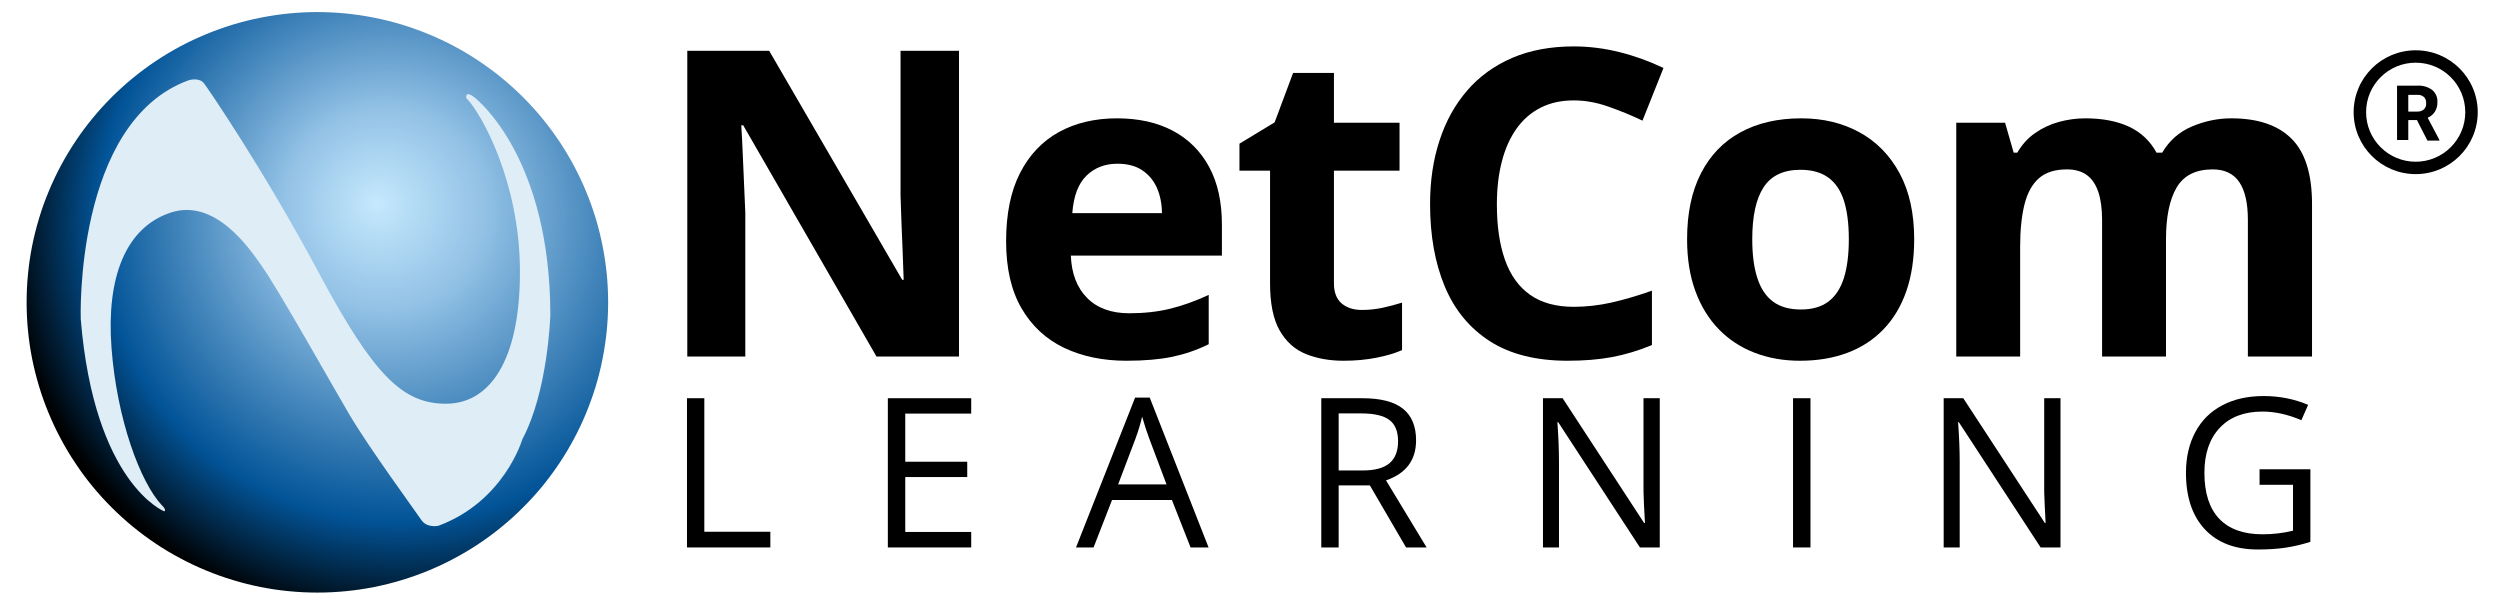 <?xml version="1.0" encoding="UTF-8"?>
<svg xmlns="http://www.w3.org/2000/svg" xmlns:xlink="http://www.w3.org/1999/xlink" width="204" zoomAndPan="magnify" viewBox="0 0 153 37.5" height="50" preserveAspectRatio="xMidYMid meet" version="1.0" style="background-color:transparent;">
  <defs>
    <clipPath id="5db802cad5">
      <path d="M 1.008 0 L 151.992 0 L 151.992 37.008 L 1.008 37.008 Z M 1.008 0 " clip-rule="nonzero"></path>
    </clipPath>
    <clipPath id="eb235df4ce">
      <path d="M 1.508 0.738 L 38 0.738 L 38 36.266 L 1.508 36.266 Z M 1.508 0.738 " clip-rule="nonzero"></path>
    </clipPath>
    <clipPath id="c4c6513b46">
      <path d="M 37.219 18.504 C 37.219 19.086 37.188 19.664 37.133 20.246 C 37.074 20.824 36.988 21.398 36.875 21.969 C 36.762 22.539 36.621 23.102 36.453 23.66 C 36.281 24.215 36.086 24.762 35.863 25.301 C 35.641 25.84 35.391 26.363 35.117 26.875 C 34.84 27.391 34.543 27.887 34.219 28.371 C 33.895 28.855 33.547 29.324 33.18 29.773 C 32.809 30.223 32.418 30.652 32.004 31.062 C 31.594 31.477 31.16 31.867 30.711 32.234 C 30.262 32.605 29.793 32.949 29.309 33.273 C 28.824 33.598 28.324 33.895 27.812 34.168 C 27.297 34.445 26.77 34.691 26.234 34.914 C 25.695 35.137 25.145 35.332 24.59 35.5 C 24.031 35.672 23.465 35.812 22.895 35.926 C 22.324 36.039 21.746 36.125 21.168 36.18 C 20.586 36.238 20.004 36.266 19.422 36.266 C 18.84 36.266 18.258 36.238 17.68 36.18 C 17.098 36.125 16.523 36.039 15.949 35.926 C 15.379 35.812 14.816 35.672 14.258 35.5 C 13.699 35.332 13.152 35.137 12.613 34.914 C 12.074 34.691 11.547 34.445 11.035 34.168 C 10.52 33.895 10.02 33.598 9.535 33.273 C 9.051 32.949 8.586 32.605 8.133 32.234 C 7.684 31.867 7.254 31.477 6.84 31.062 C 6.43 30.652 6.035 30.223 5.668 29.773 C 5.297 29.324 4.949 28.855 4.629 28.371 C 4.305 27.887 4.004 27.391 3.73 26.875 C 3.453 26.363 3.207 25.84 2.984 25.301 C 2.758 24.762 2.562 24.215 2.395 23.66 C 2.227 23.102 2.082 22.539 1.969 21.969 C 1.855 21.398 1.77 20.824 1.715 20.246 C 1.656 19.664 1.629 19.086 1.629 18.504 C 1.629 17.922 1.656 17.34 1.715 16.762 C 1.77 16.184 1.855 15.609 1.969 15.039 C 2.082 14.469 2.227 13.902 2.395 13.348 C 2.562 12.789 2.758 12.242 2.984 11.707 C 3.207 11.168 3.453 10.645 3.73 10.129 C 4.004 9.617 4.305 9.117 4.629 8.633 C 4.949 8.152 5.297 7.684 5.668 7.234 C 6.035 6.785 6.43 6.355 6.84 5.941 C 7.254 5.531 7.684 5.141 8.133 4.773 C 8.586 4.402 9.051 4.059 9.535 3.734 C 10.02 3.41 10.52 3.113 11.035 2.836 C 11.547 2.562 12.074 2.316 12.613 2.094 C 13.152 1.871 13.699 1.676 14.258 1.504 C 14.816 1.336 15.379 1.195 15.949 1.082 C 16.523 0.969 17.098 0.883 17.68 0.824 C 18.258 0.77 18.84 0.738 19.422 0.738 C 20.004 0.738 20.586 0.77 21.168 0.824 C 21.746 0.883 22.324 0.969 22.895 1.082 C 23.465 1.195 24.031 1.336 24.59 1.504 C 25.145 1.676 25.695 1.871 26.234 2.094 C 26.77 2.316 27.297 2.562 27.812 2.836 C 28.324 3.113 28.824 3.41 29.309 3.734 C 29.793 4.059 30.262 4.402 30.711 4.773 C 31.16 5.141 31.594 5.531 32.004 5.941 C 32.418 6.355 32.809 6.785 33.18 7.234 C 33.547 7.684 33.895 8.152 34.219 8.633 C 34.543 9.117 34.84 9.617 35.117 10.129 C 35.391 10.645 35.641 11.168 35.863 11.707 C 36.086 12.242 36.281 12.789 36.453 13.348 C 36.621 13.902 36.762 14.469 36.875 15.039 C 36.988 15.609 37.074 16.184 37.133 16.762 C 37.188 17.34 37.219 17.922 37.219 18.504 Z M 37.219 18.504 " clip-rule="nonzero"></path>
    </clipPath>
    <radialGradient gradientTransform="matrix(1.001, 0, 0, -0.999, 1.628, -372.98)" gradientUnits="userSpaceOnUse" r="24.547" cx="23.199" id="7400353095" cy="-387.287" fx="21.396" fy="-385.805">
      <stop stop-opacity="1" stop-color="rgb(77.492%, 91.249%, 99.149%)" offset="0"></stop>
      <stop stop-opacity="1" stop-color="rgb(77.18%, 91.011%, 99.008%)" offset="0.004"></stop>
      <stop stop-opacity="1" stop-color="rgb(76.868%, 90.771%, 98.866%)" offset="0.008"></stop>
      <stop stop-opacity="1" stop-color="rgb(76.555%, 90.532%, 98.726%)" offset="0.012"></stop>
      <stop stop-opacity="1" stop-color="rgb(76.242%, 90.294%, 98.584%)" offset="0.016"></stop>
      <stop stop-opacity="1" stop-color="rgb(75.929%, 90.054%, 98.444%)" offset="0.02"></stop>
      <stop stop-opacity="1" stop-color="rgb(75.618%, 89.816%, 98.303%)" offset="0.023"></stop>
      <stop stop-opacity="1" stop-color="rgb(75.305%, 89.577%, 98.161%)" offset="0.027"></stop>
      <stop stop-opacity="1" stop-color="rgb(74.992%, 89.339%, 98.021%)" offset="0.031"></stop>
      <stop stop-opacity="1" stop-color="rgb(74.68%, 89.099%, 97.881%)" offset="0.035"></stop>
      <stop stop-opacity="1" stop-color="rgb(74.367%, 88.86%, 97.739%)" offset="0.039"></stop>
      <stop stop-opacity="1" stop-color="rgb(74.055%, 88.622%, 97.598%)" offset="0.043"></stop>
      <stop stop-opacity="1" stop-color="rgb(73.743%, 88.382%, 97.458%)" offset="0.047"></stop>
      <stop stop-opacity="1" stop-color="rgb(73.43%, 88.144%, 97.316%)" offset="0.051"></stop>
      <stop stop-opacity="1" stop-color="rgb(73.117%, 87.904%, 97.176%)" offset="0.055"></stop>
      <stop stop-opacity="1" stop-color="rgb(72.804%, 87.666%, 97.034%)" offset="0.059"></stop>
      <stop stop-opacity="1" stop-color="rgb(72.493%, 87.427%, 96.893%)" offset="0.062"></stop>
      <stop stop-opacity="1" stop-color="rgb(72.18%, 87.187%, 96.753%)" offset="0.066"></stop>
      <stop stop-opacity="1" stop-color="rgb(71.867%, 86.949%, 96.611%)" offset="0.07"></stop>
      <stop stop-opacity="1" stop-color="rgb(71.555%, 86.71%, 96.471%)" offset="0.074"></stop>
      <stop stop-opacity="1" stop-color="rgb(71.242%, 86.472%, 96.33%)" offset="0.078"></stop>
      <stop stop-opacity="1" stop-color="rgb(70.93%, 86.232%, 96.188%)" offset="0.082"></stop>
      <stop stop-opacity="1" stop-color="rgb(70.618%, 85.994%, 96.048%)" offset="0.086"></stop>
      <stop stop-opacity="1" stop-color="rgb(70.305%, 85.754%, 95.908%)" offset="0.09"></stop>
      <stop stop-opacity="1" stop-color="rgb(69.992%, 85.516%, 95.766%)" offset="0.094"></stop>
      <stop stop-opacity="1" stop-color="rgb(69.679%, 85.277%, 95.625%)" offset="0.098"></stop>
      <stop stop-opacity="1" stop-color="rgb(69.368%, 85.037%, 95.483%)" offset="0.102"></stop>
      <stop stop-opacity="1" stop-color="rgb(69.055%, 84.799%, 95.343%)" offset="0.105"></stop>
      <stop stop-opacity="1" stop-color="rgb(68.742%, 84.56%, 95.203%)" offset="0.109"></stop>
      <stop stop-opacity="1" stop-color="rgb(68.43%, 84.322%, 95.061%)" offset="0.113"></stop>
      <stop stop-opacity="1" stop-color="rgb(68.117%, 84.082%, 94.92%)" offset="0.117"></stop>
      <stop stop-opacity="1" stop-color="rgb(67.805%, 83.844%, 94.78%)" offset="0.121"></stop>
      <stop stop-opacity="1" stop-color="rgb(67.493%, 83.604%, 94.638%)" offset="0.125"></stop>
      <stop stop-opacity="1" stop-color="rgb(67.18%, 83.365%, 94.498%)" offset="0.129"></stop>
      <stop stop-opacity="1" stop-color="rgb(66.867%, 83.127%, 94.357%)" offset="0.133"></stop>
      <stop stop-opacity="1" stop-color="rgb(66.554%, 82.887%, 94.215%)" offset="0.137"></stop>
      <stop stop-opacity="1" stop-color="rgb(66.243%, 82.649%, 94.075%)" offset="0.141"></stop>
      <stop stop-opacity="1" stop-color="rgb(65.93%, 82.41%, 93.933%)" offset="0.145"></stop>
      <stop stop-opacity="1" stop-color="rgb(65.617%, 82.172%, 93.793%)" offset="0.148"></stop>
      <stop stop-opacity="1" stop-color="rgb(65.305%, 81.932%, 93.652%)" offset="0.152"></stop>
      <stop stop-opacity="1" stop-color="rgb(64.992%, 81.693%, 93.51%)" offset="0.156"></stop>
      <stop stop-opacity="1" stop-color="rgb(64.68%, 81.454%, 93.37%)" offset="0.16"></stop>
      <stop stop-opacity="1" stop-color="rgb(64.368%, 81.215%, 93.23%)" offset="0.164"></stop>
      <stop stop-opacity="1" stop-color="rgb(64.055%, 80.977%, 93.088%)" offset="0.168"></stop>
      <stop stop-opacity="1" stop-color="rgb(63.742%, 80.737%, 92.947%)" offset="0.172"></stop>
      <stop stop-opacity="1" stop-color="rgb(63.429%, 80.499%, 92.807%)" offset="0.176"></stop>
      <stop stop-opacity="1" stop-color="rgb(63.118%, 80.26%, 92.665%)" offset="0.18"></stop>
      <stop stop-opacity="1" stop-color="rgb(62.805%, 80.02%, 92.525%)" offset="0.184"></stop>
      <stop stop-opacity="1" stop-color="rgb(62.492%, 79.782%, 92.383%)" offset="0.188"></stop>
      <stop stop-opacity="1" stop-color="rgb(62.18%, 79.543%, 92.242%)" offset="0.191"></stop>
      <stop stop-opacity="1" stop-color="rgb(61.867%, 79.305%, 92.102%)" offset="0.195"></stop>
      <stop stop-opacity="1" stop-color="rgb(61.555%, 79.065%, 91.96%)" offset="0.199"></stop>
      <stop stop-opacity="1" stop-color="rgb(61.243%, 78.827%, 91.82%)" offset="0.203"></stop>
      <stop stop-opacity="1" stop-color="rgb(60.93%, 78.587%, 91.679%)" offset="0.207"></stop>
      <stop stop-opacity="1" stop-color="rgb(60.617%, 78.348%, 91.537%)" offset="0.211"></stop>
      <stop stop-opacity="1" stop-color="rgb(60.304%, 78.11%, 91.397%)" offset="0.215"></stop>
      <stop stop-opacity="1" stop-color="rgb(59.993%, 77.87%, 91.257%)" offset="0.219"></stop>
      <stop stop-opacity="1" stop-color="rgb(59.68%, 77.632%, 91.115%)" offset="0.223"></stop>
      <stop stop-opacity="1" stop-color="rgb(59.367%, 77.393%, 90.974%)" offset="0.227"></stop>
      <stop stop-opacity="1" stop-color="rgb(59.055%, 77.155%, 90.833%)" offset="0.23"></stop>
      <stop stop-opacity="1" stop-color="rgb(58.742%, 76.915%, 90.692%)" offset="0.234"></stop>
      <stop stop-opacity="1" stop-color="rgb(58.43%, 76.675%, 90.552%)" offset="0.238"></stop>
      <stop stop-opacity="1" stop-color="rgb(58.118%, 76.437%, 90.41%)" offset="0.242"></stop>
      <stop stop-opacity="1" stop-color="rgb(57.805%, 76.198%, 90.269%)" offset="0.246"></stop>
      <stop stop-opacity="1" stop-color="rgb(57.426%, 75.909%, 90.079%)" offset="0.25"></stop>
      <stop stop-opacity="1" stop-color="rgb(56.982%, 75.574%, 89.841%)" offset="0.254"></stop>
      <stop stop-opacity="1" stop-color="rgb(56.538%, 75.237%, 89.601%)" offset="0.258"></stop>
      <stop stop-opacity="1" stop-color="rgb(56.093%, 74.899%, 89.362%)" offset="0.262"></stop>
      <stop stop-opacity="1" stop-color="rgb(55.649%, 74.562%, 89.124%)" offset="0.266"></stop>
      <stop stop-opacity="1" stop-color="rgb(55.205%, 74.225%, 88.884%)" offset="0.27"></stop>
      <stop stop-opacity="1" stop-color="rgb(54.761%, 73.888%, 88.646%)" offset="0.273"></stop>
      <stop stop-opacity="1" stop-color="rgb(54.317%, 73.55%, 88.406%)" offset="0.277"></stop>
      <stop stop-opacity="1" stop-color="rgb(53.873%, 73.213%, 88.167%)" offset="0.281"></stop>
      <stop stop-opacity="1" stop-color="rgb(53.427%, 72.878%, 87.929%)" offset="0.285"></stop>
      <stop stop-opacity="1" stop-color="rgb(52.983%, 72.54%, 87.689%)" offset="0.289"></stop>
      <stop stop-opacity="1" stop-color="rgb(52.539%, 72.203%, 87.451%)" offset="0.293"></stop>
      <stop stop-opacity="1" stop-color="rgb(52.095%, 71.866%, 87.212%)" offset="0.297"></stop>
      <stop stop-opacity="1" stop-color="rgb(51.651%, 71.529%, 86.972%)" offset="0.301"></stop>
      <stop stop-opacity="1" stop-color="rgb(51.207%, 71.191%, 86.734%)" offset="0.305"></stop>
      <stop stop-opacity="1" stop-color="rgb(50.761%, 70.854%, 86.494%)" offset="0.309"></stop>
      <stop stop-opacity="1" stop-color="rgb(50.317%, 70.517%, 86.255%)" offset="0.312"></stop>
      <stop stop-opacity="1" stop-color="rgb(49.873%, 70.181%, 86.017%)" offset="0.316"></stop>
      <stop stop-opacity="1" stop-color="rgb(49.429%, 69.844%, 85.777%)" offset="0.32"></stop>
      <stop stop-opacity="1" stop-color="rgb(48.985%, 69.507%, 85.539%)" offset="0.324"></stop>
      <stop stop-opacity="1" stop-color="rgb(48.541%, 69.17%, 85.3%)" offset="0.328"></stop>
      <stop stop-opacity="1" stop-color="rgb(48.096%, 68.832%, 85.06%)" offset="0.332"></stop>
      <stop stop-opacity="1" stop-color="rgb(47.652%, 68.495%, 84.822%)" offset="0.336"></stop>
      <stop stop-opacity="1" stop-color="rgb(47.208%, 68.158%, 84.583%)" offset="0.34"></stop>
      <stop stop-opacity="1" stop-color="rgb(46.764%, 67.821%, 84.343%)" offset="0.344"></stop>
      <stop stop-opacity="1" stop-color="rgb(46.32%, 67.484%, 84.105%)" offset="0.348"></stop>
      <stop stop-opacity="1" stop-color="rgb(45.874%, 67.148%, 83.865%)" offset="0.352"></stop>
      <stop stop-opacity="1" stop-color="rgb(45.43%, 66.811%, 83.627%)" offset="0.355"></stop>
      <stop stop-opacity="1" stop-color="rgb(44.986%, 66.473%, 83.388%)" offset="0.359"></stop>
      <stop stop-opacity="1" stop-color="rgb(44.542%, 66.136%, 83.148%)" offset="0.363"></stop>
      <stop stop-opacity="1" stop-color="rgb(44.098%, 65.799%, 82.91%)" offset="0.367"></stop>
      <stop stop-opacity="1" stop-color="rgb(43.654%, 65.462%, 82.671%)" offset="0.371"></stop>
      <stop stop-opacity="1" stop-color="rgb(43.208%, 65.125%, 82.431%)" offset="0.375"></stop>
      <stop stop-opacity="1" stop-color="rgb(42.764%, 64.787%, 82.193%)" offset="0.379"></stop>
      <stop stop-opacity="1" stop-color="rgb(42.32%, 64.452%, 81.953%)" offset="0.383"></stop>
      <stop stop-opacity="1" stop-color="rgb(41.876%, 64.114%, 81.715%)" offset="0.387"></stop>
      <stop stop-opacity="1" stop-color="rgb(41.432%, 63.777%, 81.476%)" offset="0.391"></stop>
      <stop stop-opacity="1" stop-color="rgb(40.988%, 63.44%, 81.236%)" offset="0.395"></stop>
      <stop stop-opacity="1" stop-color="rgb(40.543%, 63.103%, 80.998%)" offset="0.398"></stop>
      <stop stop-opacity="1" stop-color="rgb(40.099%, 62.766%, 80.759%)" offset="0.402"></stop>
      <stop stop-opacity="1" stop-color="rgb(39.655%, 62.428%, 80.521%)" offset="0.406"></stop>
      <stop stop-opacity="1" stop-color="rgb(39.211%, 62.091%, 80.281%)" offset="0.41"></stop>
      <stop stop-opacity="1" stop-color="rgb(38.766%, 61.755%, 80.042%)" offset="0.414"></stop>
      <stop stop-opacity="1" stop-color="rgb(38.322%, 61.418%, 79.803%)" offset="0.418"></stop>
      <stop stop-opacity="1" stop-color="rgb(37.877%, 61.081%, 79.564%)" offset="0.422"></stop>
      <stop stop-opacity="1" stop-color="rgb(37.433%, 60.744%, 79.324%)" offset="0.426"></stop>
      <stop stop-opacity="1" stop-color="rgb(36.989%, 60.406%, 79.086%)" offset="0.43"></stop>
      <stop stop-opacity="1" stop-color="rgb(36.545%, 60.069%, 78.847%)" offset="0.434"></stop>
      <stop stop-opacity="1" stop-color="rgb(36.101%, 59.732%, 78.609%)" offset="0.438"></stop>
      <stop stop-opacity="1" stop-color="rgb(35.655%, 59.395%, 78.369%)" offset="0.441"></stop>
      <stop stop-opacity="1" stop-color="rgb(35.211%, 59.059%, 78.13%)" offset="0.445"></stop>
      <stop stop-opacity="1" stop-color="rgb(34.767%, 58.722%, 77.892%)" offset="0.449"></stop>
      <stop stop-opacity="1" stop-color="rgb(34.323%, 58.385%, 77.652%)" offset="0.453"></stop>
      <stop stop-opacity="1" stop-color="rgb(33.879%, 58.047%, 77.412%)" offset="0.457"></stop>
      <stop stop-opacity="1" stop-color="rgb(33.435%, 57.71%, 77.174%)" offset="0.461"></stop>
      <stop stop-opacity="1" stop-color="rgb(32.99%, 57.373%, 76.935%)" offset="0.465"></stop>
      <stop stop-opacity="1" stop-color="rgb(32.545%, 57.036%, 76.697%)" offset="0.469"></stop>
      <stop stop-opacity="1" stop-color="rgb(32.101%, 56.699%, 76.457%)" offset="0.473"></stop>
      <stop stop-opacity="1" stop-color="rgb(31.657%, 56.363%, 76.218%)" offset="0.477"></stop>
      <stop stop-opacity="1" stop-color="rgb(31.213%, 56.026%, 75.98%)" offset="0.48"></stop>
      <stop stop-opacity="1" stop-color="rgb(30.769%, 55.688%, 75.74%)" offset="0.484"></stop>
      <stop stop-opacity="1" stop-color="rgb(30.324%, 55.351%, 75.5%)" offset="0.488"></stop>
      <stop stop-opacity="1" stop-color="rgb(29.88%, 55.014%, 75.262%)" offset="0.492"></stop>
      <stop stop-opacity="1" stop-color="rgb(29.436%, 54.677%, 75.023%)" offset="0.496"></stop>
      <stop stop-opacity="1" stop-color="rgb(28.992%, 54.34%, 74.785%)" offset="0.5"></stop>
      <stop stop-opacity="1" stop-color="rgb(28.548%, 54.002%, 74.545%)" offset="0.504"></stop>
      <stop stop-opacity="1" stop-color="rgb(28.102%, 53.667%, 74.306%)" offset="0.508"></stop>
      <stop stop-opacity="1" stop-color="rgb(27.658%, 53.329%, 74.068%)" offset="0.512"></stop>
      <stop stop-opacity="1" stop-color="rgb(27.214%, 52.992%, 73.828%)" offset="0.516"></stop>
      <stop stop-opacity="1" stop-color="rgb(26.77%, 52.655%, 73.59%)" offset="0.52"></stop>
      <stop stop-opacity="1" stop-color="rgb(26.326%, 52.318%, 73.351%)" offset="0.523"></stop>
      <stop stop-opacity="1" stop-color="rgb(25.882%, 51.981%, 73.111%)" offset="0.527"></stop>
      <stop stop-opacity="1" stop-color="rgb(25.436%, 51.643%, 72.873%)" offset="0.531"></stop>
      <stop stop-opacity="1" stop-color="rgb(24.992%, 51.306%, 72.633%)" offset="0.535"></stop>
      <stop stop-opacity="1" stop-color="rgb(24.548%, 50.97%, 72.394%)" offset="0.539"></stop>
      <stop stop-opacity="1" stop-color="rgb(24.104%, 50.633%, 72.156%)" offset="0.543"></stop>
      <stop stop-opacity="1" stop-color="rgb(23.66%, 50.296%, 71.916%)" offset="0.547"></stop>
      <stop stop-opacity="1" stop-color="rgb(23.216%, 49.959%, 71.678%)" offset="0.551"></stop>
      <stop stop-opacity="1" stop-color="rgb(22.771%, 49.622%, 71.439%)" offset="0.555"></stop>
      <stop stop-opacity="1" stop-color="rgb(22.327%, 49.284%, 71.199%)" offset="0.559"></stop>
      <stop stop-opacity="1" stop-color="rgb(21.883%, 48.947%, 70.961%)" offset="0.562"></stop>
      <stop stop-opacity="1" stop-color="rgb(21.439%, 48.61%, 70.721%)" offset="0.566"></stop>
      <stop stop-opacity="1" stop-color="rgb(20.995%, 48.274%, 70.482%)" offset="0.57"></stop>
      <stop stop-opacity="1" stop-color="rgb(20.551%, 47.937%, 70.244%)" offset="0.574"></stop>
      <stop stop-opacity="1" stop-color="rgb(20.105%, 47.6%, 70.004%)" offset="0.578"></stop>
      <stop stop-opacity="1" stop-color="rgb(19.661%, 47.263%, 69.766%)" offset="0.582"></stop>
      <stop stop-opacity="1" stop-color="rgb(19.217%, 46.925%, 69.527%)" offset="0.586"></stop>
      <stop stop-opacity="1" stop-color="rgb(18.773%, 46.588%, 69.287%)" offset="0.59"></stop>
      <stop stop-opacity="1" stop-color="rgb(18.329%, 46.251%, 69.049%)" offset="0.594"></stop>
      <stop stop-opacity="1" stop-color="rgb(17.883%, 45.914%, 68.81%)" offset="0.598"></stop>
      <stop stop-opacity="1" stop-color="rgb(17.439%, 45.578%, 68.57%)" offset="0.602"></stop>
      <stop stop-opacity="1" stop-color="rgb(16.995%, 45.241%, 68.332%)" offset="0.605"></stop>
      <stop stop-opacity="1" stop-color="rgb(16.551%, 44.904%, 68.092%)" offset="0.609"></stop>
      <stop stop-opacity="1" stop-color="rgb(16.107%, 44.566%, 67.854%)" offset="0.613"></stop>
      <stop stop-opacity="1" stop-color="rgb(15.663%, 44.229%, 67.615%)" offset="0.617"></stop>
      <stop stop-opacity="1" stop-color="rgb(15.218%, 43.892%, 67.375%)" offset="0.621"></stop>
      <stop stop-opacity="1" stop-color="rgb(14.774%, 43.555%, 67.137%)" offset="0.625"></stop>
      <stop stop-opacity="1" stop-color="rgb(14.33%, 43.217%, 66.898%)" offset="0.629"></stop>
      <stop stop-opacity="1" stop-color="rgb(13.885%, 42.88%, 66.66%)" offset="0.633"></stop>
      <stop stop-opacity="1" stop-color="rgb(13.441%, 42.545%, 66.42%)" offset="0.637"></stop>
      <stop stop-opacity="1" stop-color="rgb(12.997%, 42.207%, 66.18%)" offset="0.641"></stop>
      <stop stop-opacity="1" stop-color="rgb(12.552%, 41.87%, 65.942%)" offset="0.645"></stop>
      <stop stop-opacity="1" stop-color="rgb(12.108%, 41.533%, 65.703%)" offset="0.648"></stop>
      <stop stop-opacity="1" stop-color="rgb(11.664%, 41.196%, 65.463%)" offset="0.652"></stop>
      <stop stop-opacity="1" stop-color="rgb(11.22%, 40.858%, 65.225%)" offset="0.656"></stop>
      <stop stop-opacity="1" stop-color="rgb(10.776%, 40.521%, 64.986%)" offset="0.66"></stop>
      <stop stop-opacity="1" stop-color="rgb(10.332%, 40.184%, 64.748%)" offset="0.664"></stop>
      <stop stop-opacity="1" stop-color="rgb(9.886%, 39.848%, 64.508%)" offset="0.668"></stop>
      <stop stop-opacity="1" stop-color="rgb(9.442%, 39.511%, 64.268%)" offset="0.672"></stop>
      <stop stop-opacity="1" stop-color="rgb(8.998%, 39.174%, 64.03%)" offset="0.676"></stop>
      <stop stop-opacity="1" stop-color="rgb(8.554%, 38.837%, 63.791%)" offset="0.68"></stop>
      <stop stop-opacity="1" stop-color="rgb(8.11%, 38.499%, 63.551%)" offset="0.684"></stop>
      <stop stop-opacity="1" stop-color="rgb(7.664%, 38.162%, 63.313%)" offset="0.688"></stop>
      <stop stop-opacity="1" stop-color="rgb(7.22%, 37.825%, 63.074%)" offset="0.691"></stop>
      <stop stop-opacity="1" stop-color="rgb(6.776%, 37.488%, 62.836%)" offset="0.695"></stop>
      <stop stop-opacity="1" stop-color="rgb(6.332%, 37.152%, 62.596%)" offset="0.699"></stop>
      <stop stop-opacity="1" stop-color="rgb(5.888%, 36.815%, 62.357%)" offset="0.703"></stop>
      <stop stop-opacity="1" stop-color="rgb(5.444%, 36.478%, 62.119%)" offset="0.707"></stop>
      <stop stop-opacity="1" stop-color="rgb(4.999%, 36.14%, 61.879%)" offset="0.711"></stop>
      <stop stop-opacity="1" stop-color="rgb(4.555%, 35.803%, 61.639%)" offset="0.715"></stop>
      <stop stop-opacity="1" stop-color="rgb(4.111%, 35.466%, 61.401%)" offset="0.719"></stop>
      <stop stop-opacity="1" stop-color="rgb(3.667%, 35.129%, 61.162%)" offset="0.723"></stop>
      <stop stop-opacity="1" stop-color="rgb(3.223%, 34.792%, 60.924%)" offset="0.727"></stop>
      <stop stop-opacity="1" stop-color="rgb(2.779%, 34.456%, 60.684%)" offset="0.73"></stop>
      <stop stop-opacity="1" stop-color="rgb(2.333%, 34.119%, 60.445%)" offset="0.734"></stop>
      <stop stop-opacity="1" stop-color="rgb(1.889%, 33.781%, 60.207%)" offset="0.738"></stop>
      <stop stop-opacity="1" stop-color="rgb(1.445%, 33.444%, 59.967%)" offset="0.742"></stop>
      <stop stop-opacity="1" stop-color="rgb(1.001%, 33.107%, 59.729%)" offset="0.746"></stop>
      <stop stop-opacity="1" stop-color="rgb(0.774%, 32.681%, 59.143%)" offset="0.75"></stop>
      <stop stop-opacity="1" stop-color="rgb(0.761%, 32.167%, 58.212%)" offset="0.754"></stop>
      <stop stop-opacity="1" stop-color="rgb(0.749%, 31.651%, 57.28%)" offset="0.758"></stop>
      <stop stop-opacity="1" stop-color="rgb(0.737%, 31.137%, 56.349%)" offset="0.762"></stop>
      <stop stop-opacity="1" stop-color="rgb(0.725%, 30.623%, 55.417%)" offset="0.766"></stop>
      <stop stop-opacity="1" stop-color="rgb(0.713%, 30.109%, 54.486%)" offset="0.77"></stop>
      <stop stop-opacity="1" stop-color="rgb(0.7%, 29.593%, 53.555%)" offset="0.773"></stop>
      <stop stop-opacity="1" stop-color="rgb(0.688%, 29.079%, 52.623%)" offset="0.777"></stop>
      <stop stop-opacity="1" stop-color="rgb(0.676%, 28.564%, 51.692%)" offset="0.781"></stop>
      <stop stop-opacity="1" stop-color="rgb(0.664%, 28.049%, 50.76%)" offset="0.785"></stop>
      <stop stop-opacity="1" stop-color="rgb(0.652%, 27.534%, 49.829%)" offset="0.789"></stop>
      <stop stop-opacity="1" stop-color="rgb(0.639%, 27.02%, 48.898%)" offset="0.793"></stop>
      <stop stop-opacity="1" stop-color="rgb(0.627%, 26.505%, 47.966%)" offset="0.797"></stop>
      <stop stop-opacity="1" stop-color="rgb(0.615%, 25.99%, 47.035%)" offset="0.801"></stop>
      <stop stop-opacity="1" stop-color="rgb(0.603%, 25.476%, 46.103%)" offset="0.805"></stop>
      <stop stop-opacity="1" stop-color="rgb(0.591%, 24.96%, 45.172%)" offset="0.809"></stop>
      <stop stop-opacity="1" stop-color="rgb(0.578%, 24.446%, 44.241%)" offset="0.812"></stop>
      <stop stop-opacity="1" stop-color="rgb(0.566%, 23.932%, 43.309%)" offset="0.816"></stop>
      <stop stop-opacity="1" stop-color="rgb(0.554%, 23.418%, 42.378%)" offset="0.82"></stop>
      <stop stop-opacity="1" stop-color="rgb(0.542%, 22.902%, 41.446%)" offset="0.824"></stop>
      <stop stop-opacity="1" stop-color="rgb(0.529%, 22.388%, 40.515%)" offset="0.828"></stop>
      <stop stop-opacity="1" stop-color="rgb(0.517%, 21.873%, 39.584%)" offset="0.832"></stop>
      <stop stop-opacity="1" stop-color="rgb(0.505%, 21.358%, 38.652%)" offset="0.836"></stop>
      <stop stop-opacity="1" stop-color="rgb(0.493%, 20.844%, 37.721%)" offset="0.84"></stop>
      <stop stop-opacity="1" stop-color="rgb(0.481%, 20.329%, 36.789%)" offset="0.844"></stop>
      <stop stop-opacity="1" stop-color="rgb(0.468%, 19.814%, 35.858%)" offset="0.848"></stop>
      <stop stop-opacity="1" stop-color="rgb(0.456%, 19.299%, 34.927%)" offset="0.852"></stop>
      <stop stop-opacity="1" stop-color="rgb(0.444%, 18.785%, 33.995%)" offset="0.855"></stop>
      <stop stop-opacity="1" stop-color="rgb(0.432%, 18.271%, 33.064%)" offset="0.859"></stop>
      <stop stop-opacity="1" stop-color="rgb(0.42%, 17.755%, 32.132%)" offset="0.863"></stop>
      <stop stop-opacity="1" stop-color="rgb(0.407%, 17.241%, 31.201%)" offset="0.867"></stop>
      <stop stop-opacity="1" stop-color="rgb(0.395%, 16.727%, 30.27%)" offset="0.871"></stop>
      <stop stop-opacity="1" stop-color="rgb(0.383%, 16.211%, 29.338%)" offset="0.875"></stop>
      <stop stop-opacity="1" stop-color="rgb(0.371%, 15.697%, 28.407%)" offset="0.879"></stop>
      <stop stop-opacity="1" stop-color="rgb(0.359%, 15.182%, 27.475%)" offset="0.883"></stop>
      <stop stop-opacity="1" stop-color="rgb(0.346%, 14.667%, 26.544%)" offset="0.887"></stop>
      <stop stop-opacity="1" stop-color="rgb(0.334%, 14.153%, 25.612%)" offset="0.891"></stop>
      <stop stop-opacity="1" stop-color="rgb(0.322%, 13.638%, 24.681%)" offset="0.895"></stop>
      <stop stop-opacity="1" stop-color="rgb(0.31%, 13.123%, 23.75%)" offset="0.898"></stop>
      <stop stop-opacity="1" stop-color="rgb(0.298%, 12.608%, 22.818%)" offset="0.902"></stop>
      <stop stop-opacity="1" stop-color="rgb(0.285%, 12.094%, 21.887%)" offset="0.906"></stop>
      <stop stop-opacity="1" stop-color="rgb(0.273%, 11.58%, 20.955%)" offset="0.91"></stop>
      <stop stop-opacity="1" stop-color="rgb(0.261%, 11.064%, 20.024%)" offset="0.914"></stop>
      <stop stop-opacity="1" stop-color="rgb(0.249%, 10.55%, 19.093%)" offset="0.918"></stop>
      <stop stop-opacity="1" stop-color="rgb(0.237%, 10.036%, 18.161%)" offset="0.922"></stop>
      <stop stop-opacity="1" stop-color="rgb(0.224%, 9.52%, 17.23%)" offset="0.926"></stop>
      <stop stop-opacity="1" stop-color="rgb(0.212%, 9.006%, 16.298%)" offset="0.93"></stop>
      <stop stop-opacity="1" stop-color="rgb(0.2%, 8.492%, 15.367%)" offset="0.934"></stop>
      <stop stop-opacity="1" stop-color="rgb(0.188%, 7.976%, 14.436%)" offset="0.938"></stop>
      <stop stop-opacity="1" stop-color="rgb(0.175%, 7.462%, 13.504%)" offset="0.941"></stop>
      <stop stop-opacity="1" stop-color="rgb(0.163%, 6.947%, 12.573%)" offset="0.945"></stop>
      <stop stop-opacity="1" stop-color="rgb(0.151%, 6.432%, 11.641%)" offset="0.949"></stop>
      <stop stop-opacity="1" stop-color="rgb(0.139%, 5.917%, 10.71%)" offset="0.953"></stop>
      <stop stop-opacity="1" stop-color="rgb(0.127%, 5.403%, 9.779%)" offset="0.957"></stop>
      <stop stop-opacity="1" stop-color="rgb(0.114%, 4.889%, 8.847%)" offset="0.961"></stop>
      <stop stop-opacity="1" stop-color="rgb(0.102%, 4.373%, 7.916%)" offset="0.965"></stop>
      <stop stop-opacity="1" stop-color="rgb(0.09%, 3.859%, 6.984%)" offset="0.969"></stop>
      <stop stop-opacity="1" stop-color="rgb(0.078%, 3.345%, 6.053%)" offset="0.973"></stop>
      <stop stop-opacity="1" stop-color="rgb(0.066%, 2.829%, 5.122%)" offset="0.977"></stop>
      <stop stop-opacity="1" stop-color="rgb(0.053%, 2.315%, 4.19%)" offset="0.98"></stop>
      <stop stop-opacity="1" stop-color="rgb(0.041%, 1.801%, 3.259%)" offset="0.984"></stop>
      <stop stop-opacity="1" stop-color="rgb(0.029%, 1.285%, 2.327%)" offset="0.988"></stop>
      <stop stop-opacity="1" stop-color="rgb(0.017%, 0.771%, 1.396%)" offset="0.992"></stop>
      <stop stop-opacity="1" stop-color="rgb(0.005%, 0.256%, 0.465%)" offset="0.996"></stop>
      <stop stop-opacity="1" stop-color="rgb(0%, 0%, 0%)" offset="1"></stop>
    </radialGradient>
    <clipPath id="ef2325f3af">
      <path d="M 144 3 L 151.754 3 L 151.754 11 L 144 11 Z M 144 3 " clip-rule="nonzero"></path>
    </clipPath>
  </defs>
  <g clip-path="url(#5db802cad5)">
    <path fill="none" d="M 1.008 0 L 151.992 0 L 151.992 37.008 L 1.008 37.008 Z M 1.008 0 " fill-opacity="1" fill-rule="nonzero"></path>
    <path fill="none" d="M 1.008 0 L 151.992 0 L 151.992 37.008 L 1.008 37.008 Z M 1.008 0 " fill-opacity="1" fill-rule="nonzero"></path>
  </g>
  <path fill="#000000" d="M 58.691 21.82 L 53.641 21.82 L 45.484 7.668 L 45.367 7.668 C 45.402 8.254 45.434 8.848 45.457 9.445 C 45.484 10.043 45.512 10.637 45.535 11.23 C 45.562 11.824 45.586 12.418 45.613 13.016 L 45.613 21.82 L 42.062 21.82 L 42.062 3.109 L 47.074 3.109 L 55.215 17.125 L 55.305 17.125 C 55.289 16.543 55.266 15.969 55.242 15.398 C 55.215 14.824 55.191 14.254 55.172 13.684 C 55.148 13.109 55.129 12.539 55.113 11.969 L 55.113 3.109 L 58.691 3.109 Z M 58.691 21.82 " fill-opacity="1" fill-rule="nonzero"></path>
  <path fill="#000000" d="M 68.355 7.242 C 69.68 7.242 70.824 7.496 71.781 8.004 C 72.738 8.512 73.477 9.25 73.996 10.211 C 74.52 11.176 74.781 12.355 74.781 13.746 L 74.781 15.641 L 65.535 15.641 C 65.578 16.742 65.91 17.605 66.527 18.23 C 67.148 18.859 68.012 19.172 69.113 19.172 C 70.027 19.172 70.863 19.078 71.625 18.891 C 72.387 18.703 73.168 18.422 73.973 18.047 L 73.973 21.066 C 73.262 21.418 72.52 21.672 71.746 21.836 C 70.973 21.996 70.035 22.078 68.934 22.078 C 67.496 22.078 66.227 21.812 65.117 21.285 C 64.012 20.754 63.145 19.949 62.516 18.867 C 61.887 17.781 61.574 16.418 61.574 14.77 C 61.574 13.098 61.855 11.703 62.426 10.59 C 62.996 9.477 63.789 8.641 64.805 8.082 C 65.82 7.523 67.004 7.242 68.355 7.242 Z M 68.383 10.02 C 67.621 10.02 66.992 10.266 66.492 10.75 C 65.992 11.238 65.703 12 65.625 13.043 L 71.113 13.043 C 71.105 12.461 71 11.945 70.801 11.492 C 70.598 11.039 70.297 10.684 69.902 10.418 C 69.504 10.152 68.996 10.02 68.383 10.02 Z M 68.383 10.02 " fill-opacity="1" fill-rule="nonzero"></path>
  <path fill="#000000" d="M 83.344 18.969 C 83.77 18.969 84.188 18.926 84.594 18.84 C 85 18.754 85.402 18.648 85.805 18.52 L 85.805 21.426 C 85.387 21.613 84.867 21.77 84.246 21.891 C 83.625 22.016 82.949 22.078 82.215 22.078 C 81.359 22.078 80.594 21.938 79.914 21.664 C 79.234 21.387 78.699 20.902 78.309 20.215 C 77.922 19.527 77.727 18.57 77.727 17.344 L 77.727 10.445 L 75.855 10.445 L 75.855 8.793 L 78.008 7.488 L 79.137 4.465 L 81.637 4.465 L 81.637 7.512 L 85.652 7.512 L 85.652 10.445 L 81.637 10.445 L 81.637 17.344 C 81.637 17.887 81.793 18.297 82.105 18.566 C 82.418 18.832 82.828 18.969 83.344 18.969 Z M 83.344 18.969 " fill-opacity="1" fill-rule="nonzero"></path>
  <path fill="#000000" d="M 96.316 6.145 C 95.555 6.145 94.883 6.289 94.297 6.586 C 93.711 6.879 93.219 7.305 92.82 7.859 C 92.426 8.414 92.121 9.082 91.918 9.867 C 91.711 10.652 91.609 11.535 91.609 12.516 C 91.609 13.84 91.773 14.969 92.105 15.902 C 92.434 16.836 92.945 17.551 93.637 18.039 C 94.328 18.531 95.223 18.777 96.316 18.777 C 97.078 18.777 97.84 18.691 98.605 18.52 C 99.371 18.348 100.199 18.105 101.098 17.789 L 101.098 21.117 C 100.27 21.461 99.453 21.703 98.648 21.855 C 97.848 22.004 96.945 22.078 95.945 22.078 C 94.012 22.078 92.426 21.68 91.18 20.883 C 89.938 20.082 89.016 18.965 88.418 17.527 C 87.82 16.09 87.52 14.41 87.52 12.492 C 87.52 11.074 87.711 9.777 88.098 8.602 C 88.48 7.422 89.047 6.402 89.789 5.543 C 90.531 4.68 91.453 4.016 92.547 3.543 C 93.641 3.074 94.898 2.84 96.316 2.84 C 97.246 2.84 98.18 2.957 99.117 3.191 C 100.055 3.426 100.949 3.75 101.805 4.16 L 100.52 7.383 C 99.82 7.051 99.113 6.762 98.406 6.516 C 97.695 6.266 97 6.145 96.316 6.145 Z M 96.316 6.145 " fill-opacity="1" fill-rule="nonzero"></path>
  <path fill="#000000" d="M 117.148 14.641 C 117.148 15.836 116.988 16.895 116.668 17.816 C 116.348 18.738 115.883 19.516 115.27 20.152 C 114.66 20.789 113.926 21.266 113.066 21.59 C 112.207 21.914 111.238 22.078 110.16 22.078 C 109.152 22.078 108.227 21.914 107.387 21.59 C 106.543 21.266 105.812 20.789 105.191 20.152 C 104.574 19.516 104.094 18.738 103.758 17.816 C 103.418 16.895 103.25 15.836 103.25 14.641 C 103.25 13.055 103.531 11.711 104.098 10.609 C 104.66 9.508 105.465 8.672 106.508 8.102 C 107.551 7.531 108.793 7.242 110.238 7.242 C 111.578 7.242 112.77 7.531 113.809 8.102 C 114.848 8.672 115.664 9.508 116.258 10.609 C 116.852 11.711 117.148 13.055 117.148 14.641 Z M 107.238 14.641 C 107.238 15.582 107.34 16.371 107.547 17.008 C 107.75 17.648 108.07 18.133 108.508 18.457 C 108.941 18.781 109.512 18.941 110.211 18.941 C 110.906 18.941 111.465 18.781 111.898 18.457 C 112.328 18.133 112.645 17.648 112.848 17.008 C 113.047 16.371 113.148 15.582 113.148 14.641 C 113.148 13.695 113.047 12.906 112.848 12.281 C 112.645 11.652 112.328 11.184 111.891 10.867 C 111.457 10.551 110.887 10.391 110.188 10.391 C 109.152 10.391 108.402 10.746 107.938 11.453 C 107.469 12.164 107.238 13.227 107.238 14.641 Z M 107.238 14.641 " fill-opacity="1" fill-rule="nonzero"></path>
  <path fill="#000000" d="M 136.559 7.242 C 138.184 7.242 139.41 7.66 140.246 8.492 C 141.078 9.324 141.496 10.656 141.496 12.492 L 141.496 21.82 L 137.57 21.82 L 137.57 13.465 C 137.57 12.441 137.398 11.668 137.047 11.148 C 136.695 10.629 136.152 10.367 135.418 10.367 C 134.383 10.367 133.648 10.734 133.211 11.473 C 132.777 12.211 132.559 13.27 132.559 14.641 L 132.559 21.82 L 128.648 21.82 L 128.648 13.465 C 128.648 12.781 128.57 12.211 128.418 11.75 C 128.262 11.289 128.027 10.941 127.711 10.711 C 127.395 10.48 126.988 10.367 126.492 10.367 C 125.766 10.367 125.195 10.547 124.781 10.91 C 124.367 11.273 124.074 11.809 123.898 12.512 C 123.723 13.215 123.633 14.074 123.633 15.09 L 123.633 21.82 L 119.723 21.82 L 119.723 7.512 L 122.711 7.512 L 123.238 9.344 L 123.457 9.344 C 123.746 8.848 124.109 8.445 124.551 8.141 C 124.992 7.832 125.477 7.605 126.008 7.461 C 126.535 7.316 127.074 7.242 127.621 7.242 C 128.672 7.242 129.566 7.414 130.297 7.754 C 131.027 8.098 131.59 8.625 131.98 9.344 L 132.328 9.344 C 132.754 8.609 133.359 8.074 134.141 7.742 C 134.926 7.41 135.73 7.242 136.559 7.242 Z M 136.559 7.242 " fill-opacity="1" fill-rule="nonzero"></path>
  <g clip-path="url(#eb235df4ce)">
    <g clip-path="url(#c4c6513b46)">
      <path fill="url(#7400353095)" d="M 1.629 36.266 L 1.629 0.738 L 37.219 0.738 L 37.219 36.266 Z M 1.629 36.266 " fill-rule="nonzero"></path>
    </g>
  </g>
  <path fill="#dfedf6" d="M 10.051 31.293 C 10.051 31.293 5.77 29.613 4.941 19.52 C 4.941 19.52 4.539 7.457 11.551 4.91 C 11.551 4.91 12.188 4.707 12.492 5.109 C 12.703 5.379 16.141 10.387 19.535 16.738 C 22.918 23.055 24.676 24.707 27.297 24.707 C 29.914 24.707 31.82 22.172 31.82 16.637 C 31.82 11.102 29.434 6.898 28.539 6.004 C 28.539 6.004 28.449 5.582 28.898 5.859 C 29.344 6.141 33.68 9.816 33.68 19.285 C 33.68 19.285 33.543 23.938 31.965 26.887 C 31.965 26.887 30.867 30.676 26.836 32.176 C 26.836 32.176 26.121 32.344 25.773 31.805 C 25.426 31.281 22.594 27.434 21.348 25.312 C 20.105 23.188 17.07 17.777 16.051 16.324 C 15.289 15.227 13.176 12.098 10.43 13.016 C 7.699 13.93 6.5 16.961 6.824 21.285 C 7.148 25.613 8.57 29.516 9.926 30.945 C 9.938 30.934 10.207 31.227 10.051 31.293 Z M 10.051 31.293 " fill-opacity="1" fill-rule="nonzero"></path>
  <path fill="#000000" d="M 42.043 33.504 L 42.043 24.371 L 43.105 24.371 L 43.105 32.543 L 47.145 32.543 L 47.145 33.504 Z M 42.043 33.504 " fill-opacity="1" fill-rule="nonzero"></path>
  <path fill="#000000" d="M 59.438 33.504 L 54.336 33.504 L 54.336 24.371 L 59.438 24.371 L 59.438 25.312 L 55.402 25.312 L 55.402 28.258 L 59.195 28.258 L 59.195 29.195 L 55.402 29.195 L 55.402 32.555 L 59.438 32.555 Z M 59.438 33.504 " fill-opacity="1" fill-rule="nonzero"></path>
  <path fill="#000000" d="M 72.863 33.504 L 71.723 30.602 L 68.055 30.602 L 66.926 33.504 L 65.852 33.504 L 69.469 24.332 L 70.363 24.332 L 73.965 33.504 Z M 71.391 29.645 L 70.324 26.812 C 70.188 26.453 70.047 26.016 69.898 25.496 C 69.809 25.895 69.676 26.336 69.504 26.812 L 68.43 29.645 Z M 71.391 29.645 " fill-opacity="1" fill-rule="nonzero"></path>
  <path fill="#000000" d="M 81.926 29.707 L 81.926 33.504 L 80.863 33.504 L 80.863 24.371 L 83.371 24.371 C 84.496 24.371 85.324 24.586 85.859 25.012 C 86.398 25.441 86.664 26.09 86.664 26.949 C 86.664 28.16 86.051 28.977 84.824 29.398 L 87.309 33.504 L 86.051 33.504 L 83.836 29.707 Z M 81.926 28.793 L 83.387 28.793 C 84.137 28.793 84.688 28.645 85.039 28.348 C 85.387 28.051 85.562 27.602 85.562 27.008 C 85.562 26.402 85.387 25.969 85.027 25.699 C 84.672 25.434 84.098 25.301 83.309 25.301 L 81.926 25.301 Z M 81.926 28.793 " fill-opacity="1" fill-rule="nonzero"></path>
  <path fill="#000000" d="M 101.578 33.504 L 100.363 33.504 L 95.363 25.84 L 95.312 25.84 C 95.379 26.738 95.41 27.562 95.41 28.312 L 95.41 33.504 L 94.43 33.504 L 94.43 24.371 L 95.633 24.371 L 100.621 32.008 L 100.672 32.008 C 100.66 31.895 100.645 31.531 100.613 30.922 C 100.586 30.312 100.574 29.875 100.582 29.613 L 100.582 24.371 L 101.578 24.371 Z M 101.578 33.504 " fill-opacity="1" fill-rule="nonzero"></path>
  <path fill="#000000" d="M 109.734 24.371 L 110.801 24.371 L 110.801 33.504 L 109.734 33.504 Z M 109.734 24.371 " fill-opacity="1" fill-rule="nonzero"></path>
  <path fill="#000000" d="M 126.102 33.504 L 124.887 33.504 L 119.883 25.84 L 119.836 25.84 C 119.902 26.738 119.934 27.562 119.934 28.312 L 119.934 33.504 L 118.953 33.504 L 118.953 24.371 L 120.152 24.371 L 125.145 32.008 L 125.191 32.008 C 125.184 31.895 125.164 31.531 125.137 30.922 C 125.105 30.312 125.098 29.875 125.105 29.613 L 125.105 24.371 L 126.102 24.371 Z M 126.102 33.504 " fill-opacity="1" fill-rule="nonzero"></path>
  <path fill="#000000" d="M 138.285 28.719 L 141.395 28.719 L 141.395 33.16 C 140.91 33.316 140.418 33.434 139.918 33.512 C 139.418 33.59 138.836 33.629 138.176 33.629 C 136.793 33.629 135.711 33.219 134.941 32.398 C 134.168 31.574 133.781 30.422 133.781 28.938 C 133.781 27.988 133.973 27.156 134.355 26.441 C 134.738 25.727 135.285 25.18 136.004 24.805 C 136.723 24.426 137.562 24.238 138.527 24.238 C 139.504 24.238 140.414 24.418 141.258 24.777 L 140.844 25.715 C 140.02 25.363 139.223 25.188 138.461 25.188 C 137.344 25.188 136.473 25.52 135.848 26.184 C 135.223 26.844 134.91 27.762 134.91 28.938 C 134.91 30.172 135.211 31.105 135.812 31.742 C 136.418 32.383 137.305 32.699 138.473 32.699 C 139.105 32.699 139.727 32.625 140.332 32.48 L 140.332 29.668 L 138.285 29.668 Z M 138.285 28.719 " fill-opacity="1" fill-rule="nonzero"></path>
  <g clip-path="url(#ef2325f3af)">
    <path fill="#000000" d="M 147.84 3.078 C 145.742 3.078 144.043 4.773 144.043 6.867 C 144.043 8.961 145.742 10.656 147.84 10.656 C 149.938 10.656 151.637 8.961 151.637 6.867 C 151.637 4.773 149.938 3.078 147.84 3.078 M 147.84 9.898 C 146.164 9.898 144.805 8.539 144.805 6.867 C 144.805 5.191 146.164 3.836 147.84 3.836 C 149.516 3.836 150.875 5.191 150.875 6.867 C 150.875 8.539 149.516 9.898 147.84 9.898 M 147.934 7.348 L 147.387 7.348 L 147.387 8.57 L 146.699 8.57 L 146.699 5.242 L 147.938 5.242 C 148.262 5.223 148.586 5.312 148.848 5.504 C 149.07 5.691 149.191 5.973 149.168 6.262 C 149.176 6.461 149.125 6.656 149.02 6.828 C 148.914 6.996 148.758 7.129 148.574 7.207 L 149.293 8.566 L 149.293 8.605 L 148.559 8.605 L 147.934 7.383 M 147.387 6.828 L 147.941 6.828 C 148.086 6.836 148.23 6.789 148.34 6.695 C 148.441 6.598 148.496 6.457 148.48 6.316 C 148.492 6.176 148.445 6.039 148.348 5.938 C 148.234 5.84 148.086 5.793 147.938 5.805 L 147.387 5.805 Z M 147.387 6.828 " fill-opacity="1" fill-rule="nonzero"></path>
  </g>
</svg>
